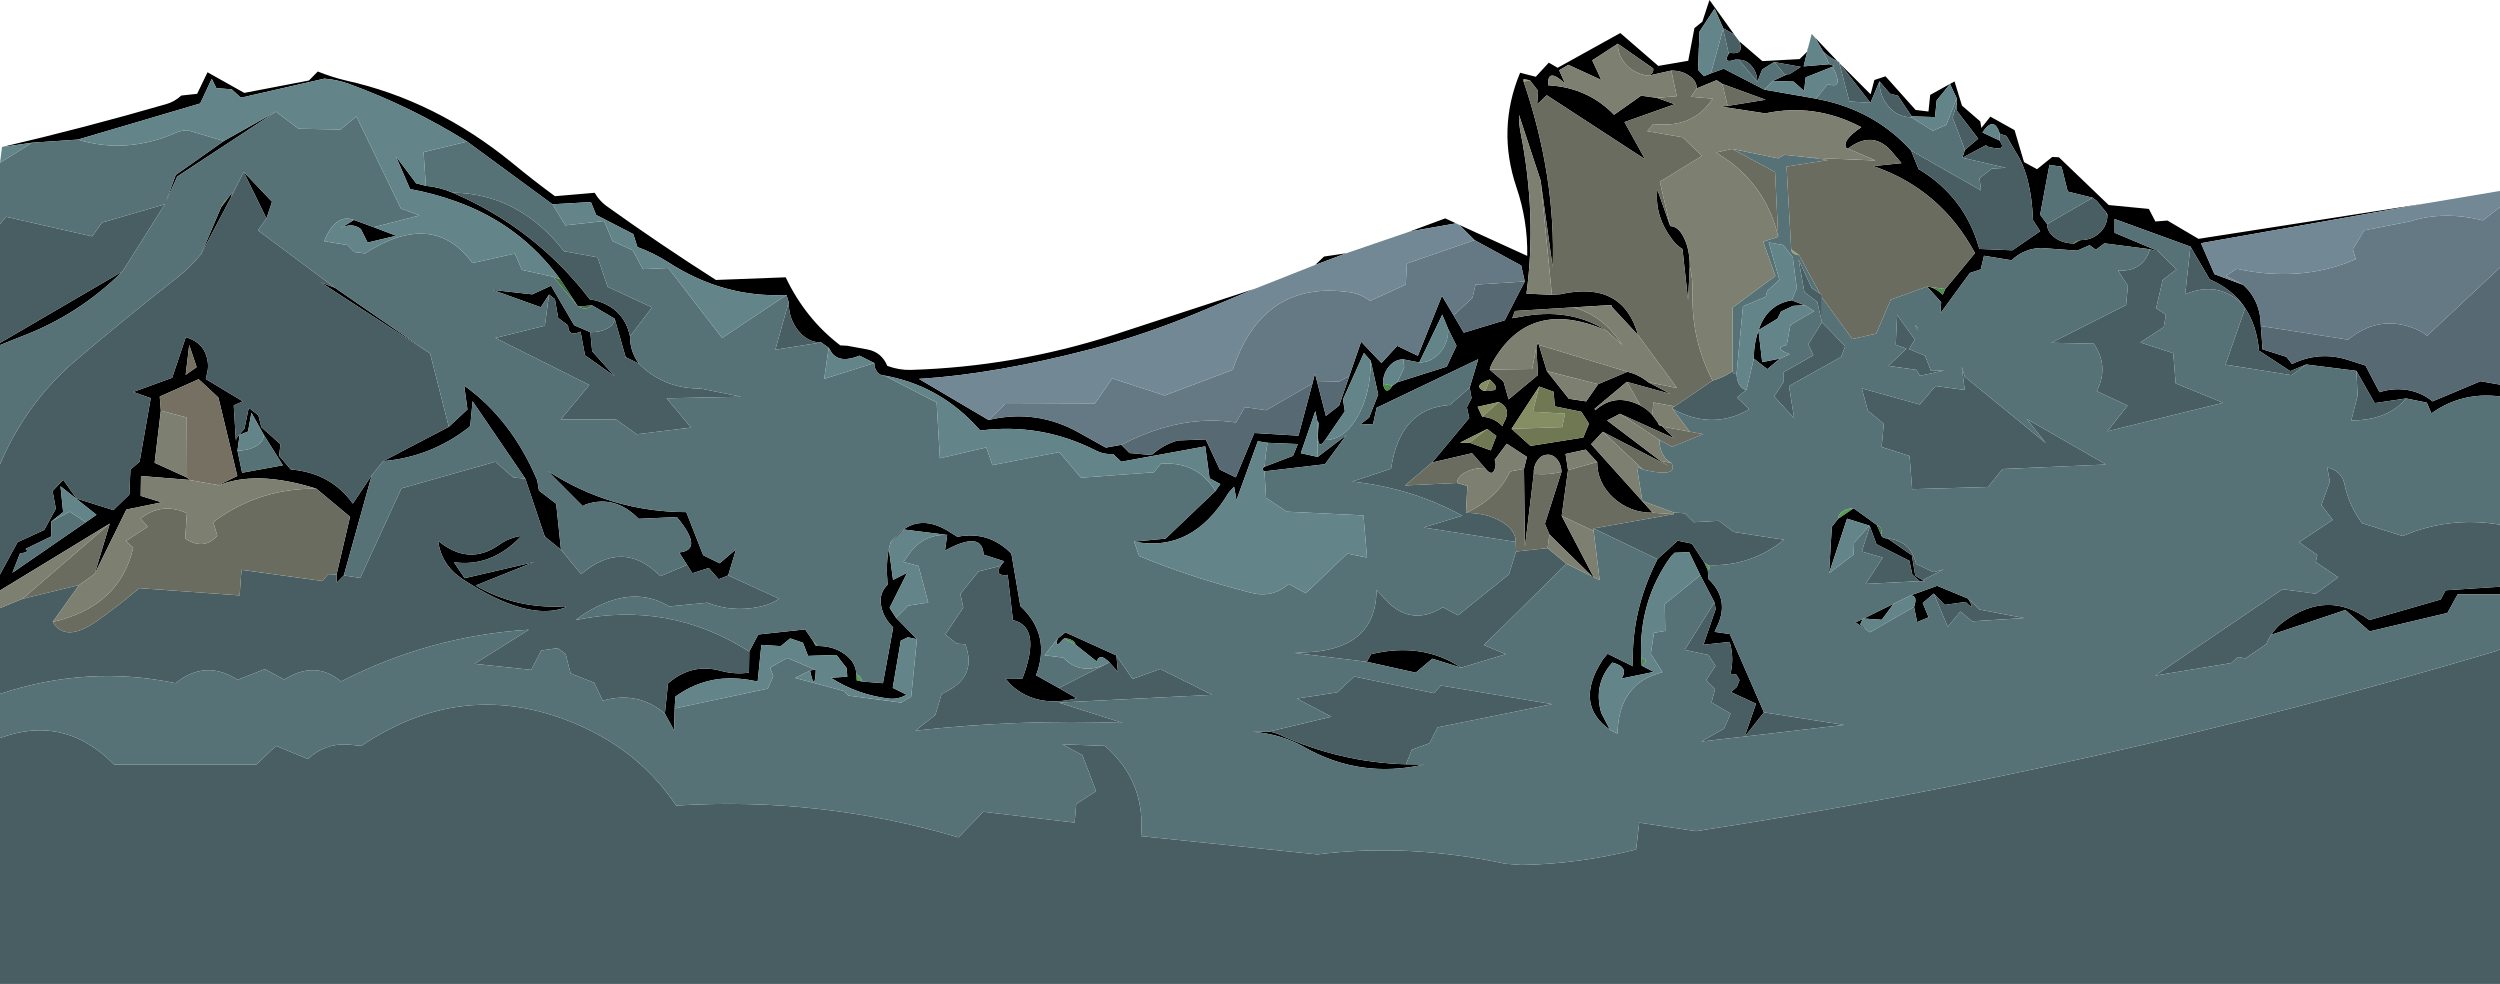 <?xml version="1.0" encoding="UTF-8" standalone="no"?>
<svg xmlns:xlink="http://www.w3.org/1999/xlink" height="317.2px" width="805.95px" xmlns="http://www.w3.org/2000/svg">
  <g transform="matrix(1.0, 0.0, 0.0, 1.0, 402.4, 248.25)">
    <path d="M173.75 -224.3 L172.85 -224.35 174.55 -224.35 173.75 -224.3 M148.25 -66.05 L148.45 -65.85 Q149.25 -65.0 148.15 -64.4 L147.0 -66.95 148.25 -66.05 M190.15 -80.95 Q190.15 -82.4 191.65 -83.4 193.1 -84.4 195.2 -84.4 L190.15 -80.95 M-140.35 -41.7 L-138.85 -40.0 -139.55 -40.15 -140.35 -41.7 M-126.35 -30.75 Q-125.65 -30.75 -125.1 -30.1 -124.6 -29.45 -124.6 -28.55 L-126.25 -28.9 -126.35 -30.75" fill="#55a253" fill-rule="evenodd" stroke="none"/>
    <path d="M190.0 -228.5 Q187.15 -229.75 185.3 -231.75 L182.75 -236.1 190.0 -228.5 M187.35 -227.55 L189.1 -226.9 188.4 -226.75 179.7 -223.3 179.2 -218.95 175.8 -221.95 169.1 -222.15 173.75 -224.3 174.55 -224.35 178.15 -226.7 169.55 -228.25 165.7 -225.85 164.1 -221.85 Q164.1 -224.8 162.35 -226.9 160.6 -229.0 158.15 -229.0 L157.05 -229.05 Q152.85 -227.6 154.9 -230.95 155.2 -231.25 155.45 -231.2 159.95 -230.5 158.35 -234.9 L165.75 -228.55 177.75 -229.2 180.1 -231.5 180.9 -234.4 179.05 -226.85 187.35 -227.55 M183.0 -216.45 L186.95 -215.6 Q203.0 -211.55 213.7 -199.7 L216.1 -193.75 Q231.1 -184.75 235.7 -168.0 L246.35 -167.55 255.3 -173.7 253.0 -177.3 Q252.45 -191.75 247.3 -199.45 L244.45 -204.4 242.3 -205.15 Q240.4 -211.1 236.7 -205.55 L242.2 -202.95 Q244.95 -199.25 238.5 -200.95 238.1 -201.05 237.85 -201.45 L230.25 -197.4 231.05 -199.95 235.35 -203.55 228.45 -212.55 228.45 -215.05 228.4 -216.6 226.25 -221.15 221.95 -215.9 221.4 -210.5 213.9 -210.75 209.45 -217.4 206.9 -218.05 203.5 -222.05 200.6 -215.1 190.75 -227.75 200.65 -217.85 201.85 -222.45 205.45 -223.65 215.15 -212.8 219.3 -212.3 219.85 -217.65 227.7 -222.0 230.1 -214.2 236.0 -209.1 236.35 -207.0 239.25 -210.65 247.05 -206.3 250.1 -196.0 254.3 -193.7 259.2 -197.65 261.35 -197.55 277.4 -182.15 290.35 -180.9 292.45 -176.85 296.35 -177.15 306.35 -171.25 379.45 -182.65 307.15 -169.85 311.5 -159.85 320.8 -156.4 Q326.4 -151.25 326.45 -143.15 L327.0 -135.65 334.7 -133.2 336.5 -130.9 Q345.25 -135.15 354.45 -132.25 L360.2 -130.4 364.7 -121.8 Q368.8 -123.15 373.25 -122.6 378.2 -121.85 381.8 -118.85 L397.25 -125.35 403.55 -124.25 403.55 -120.45 Q391.25 -122.0 381.45 -115.0 L379.95 -118.45 373.3 -119.8 363.15 -118.3 357.25 -128.7 341.05 -130.75 335.95 -128.6 325.85 -135.2 Q325.15 -143.25 321.4 -148.9 L320.5 -150.2 Q316.6 -155.3 309.95 -158.2 L303.75 -168.75 279.3 -177.65 279.3 -173.2 293.25 -167.35 Q293.05 -167.1 290.7 -167.9 L276.05 -169.8 273.25 -167.75 271.25 -169.2 267.25 -167.45 255.7 -168.3 Q250.15 -168.2 246.1 -164.35 L237.2 -165.8 236.15 -161.4 232.65 -160.25 223.15 -147.25 223.4 -150.85 218.85 -155.85 219.8 -155.75 Q222.1 -155.05 223.9 -153.25 L224.7 -155.05 234.3 -166.65 Q223.2 -187.3 201.5 -194.7 L210.6 -195.65 207.05 -199.85 Q201.05 -206.2 193.35 -200.35 L192.95 -200.4 Q191.05 -202.8 197.65 -207.25 L197.25 -207.45 Q182.55 -215.05 166.7 -211.7 L152.3 -213.9 154.55 -214.1 166.8 -216.1 152.85 -221.2 151.0 -222.4 144.6 -219.75 Q144.6 -222.15 142.2 -223.8 139.8 -225.5 136.4 -225.5 L128.95 -223.85 Q130.85 -224.6 130.55 -226.2 L119.15 -234.15 110.9 -228.8 113.85 -222.45 103.2 -227.35 100.25 -225.6 102.1 -221.45 102.05 -221.4 Q96.3 -226.65 96.75 -220.8 L96.7 -220.7 96.9 -220.75 Q109.45 -220.0 117.95 -211.25 L126.65 -217.4 131.75 -216.7 137.5 -214.65 121.3 -208.9 127.95 -196.9 96.25 -217.55 93.15 -214.6 93.45 -218.95 90.8 -222.4 88.75 -222.7 88.8 -221.9 Q99.2 -191.3 98.15 -162.1 L94.25 -190.1 87.3 -211.2 Q87.25 -208.35 87.8 -205.6 93.1 -178.75 89.7 -153.6 L97.9 -153.2 100.65 -153.4 Q120.75 -157.9 125.7 -140.2 L117.3 -149.25 117.2 -149.7 116.85 -149.9 104.55 -149.15 86.0 -148.0 85.25 -146.0 85.0 -145.65 85.3 -145.75 87.45 -146.05 Q103.5 -149.3 115.4 -141.7 90.55 -152.55 78.7 -131.3 78.15 -130.3 77.85 -129.1 L82.3 -125.25 83.95 -119.5 93.4 -127.35 92.9 -136.4 93.25 -137.35 Q93.55 -137.9 93.7 -137.05 L96.3 -128.6 103.35 -119.7 108.95 -118.85 112.8 -124.4 122.25 -128.4 Q125.85 -127.55 128.95 -125.05 L136.15 -121.25 122.05 -125.15 111.65 -116.45 111.9 -116.0 Q118.3 -121.75 126.5 -117.5 128.6 -116.4 130.3 -114.45 L132.25 -111.75 Q132.25 -111.4 132.55 -111.15 L133.3 -110.95 133.6 -110.7 137.4 -106.9 119.85 -114.85 115.7 -112.7 132.85 -99.7 135.5 -98.05 114.3 -109.05 110.55 -105.05 130.4 -82.95 Q123.0 -82.95 117.75 -87.75 112.5 -92.55 112.5 -99.3 L108.8 -103.3 102.3 -101.9 103.1 -96.7 101.05 -81.95 111.35 -62.2 111.65 -61.65 110.85 -62.45 97.1 -75.95 95.65 -79.4 101.0 -96.15 Q100.9 -98.65 99.5 -100.25 98.1 -101.85 96.25 -101.65 94.35 -101.5 93.15 -99.65 91.9 -97.8 92.05 -95.5 L89.2 -71.9 88.9 -97.1 89.85 -100.95 83.35 -105.2 79.45 -100.0 Q79.9 -98.85 79.7 -97.85 78.9 -94.0 76.3 -97.4 L72.15 -102.15 59.3 -99.15 71.25 -113.5 70.5 -116.95 72.0 -119.9 71.4 -123.3 74.15 -132.45 41.4 -116.8 40.25 -111.55 36.0 -111.35 38.95 -113.6 41.9 -121.05 39.5 -131.95 37.3 -134.45 30.55 -119.45 31.15 -115.65 24.8 -106.4 Q21.75 -102.0 22.7 -111.5 22.75 -112.05 22.25 -112.6 L21.65 -115.75 16.95 -102.15 22.4 -100.95 31.65 -108.0 24.75 -98.6 5.25 -96.3 Q5.05 -96.35 4.95 -96.45 4.2 -97.15 5.3 -97.8 L14.45 -101.3 16.0 -105.1 6.25 -105.5 3.1 -106.0 -3.8 -87.0 -4.55 -91.35 -6.25 -89.5 Q-17.95 -69.9 -36.8 -73.65 L-26.65 -74.6 -10.55 -89.95 -9.0 -92.2 -12.45 -94.05 -13.85 -104.35 -40.95 -99.4 -43.55 -101.9 Q-46.55 -101.65 -49.4 -103.15 -66.9 -111.95 -86.35 -109.45 L-88.6 -111.85 Q-100.5 -124.15 -117.35 -127.2 -118.7 -127.2 -119.6 -128.35 -120.55 -129.55 -120.55 -131.2 L-125.3 -133.6 Q-131.55 -131.0 -134.25 -134.5 L-135.25 -136.15 -137.65 -137.85 Q-142.0 -137.85 -145.05 -141.65 -148.15 -145.45 -148.15 -150.85 L-148.85 -153.15 Q-169.1 -152.15 -186.9 -163.65 -191.85 -166.8 -196.9 -168.6 L-198.25 -172.8 -210.2 -178.95 -211.9 -183.1 -224.3 -182.4 -251.8 -202.6 Q-269.9 -213.9 -289.9 -221.2 -293.8 -222.6 -297.85 -222.9 L-324.75 -216.75 -327.7 -219.45 -332.65 -219.85 -334.15 -222.85 -337.85 -214.9 -377.3 -203.25 -392.05 -202.25 -401.75 -200.85 Q-375.15 -207.05 -348.95 -214.65 -346.25 -215.35 -343.95 -217.45 L-338.85 -218.0 -335.5 -224.95 -323.65 -218.3 -302.8 -222.3 -299.95 -225.2 Q-295.5 -223.4 -290.9 -222.3 -262.0 -215.9 -237.3 -195.75 -230.45 -190.1 -223.5 -185.0 L-210.7 -186.1 Q-209.15 -183.5 -206.9 -181.85 -189.6 -169.45 -171.6 -158.0 L-149.1 -158.85 Q-146.0 -152.25 -141.5 -146.65 -137.2 -141.25 -131.5 -136.9 L-129.35 -136.8 -122.8 -135.6 Q-118.2 -134.75 -116.35 -130.3 -112.6 -128.9 -108.8 -129.0 -75.35 -130.0 -43.35 -140.3 L2.1 -155.15 -15.5 -147.75 Q-32.75 -140.5 -50.7 -135.7 -81.85 -127.6 -106.15 -126.1 L-83.7 -112.85 Q-68.3 -116.5 -54.6 -108.8 L-45.9 -103.95 -40.9 -104.85 -38.25 -102.2 -31.15 -101.55 Q-27.4 -104.9 -22.75 -106.25 L-13.7 -106.6 -9.15 -96.85 -4.0 -94.35 1.95 -108.65 16.2 -107.8 20.7 -124.6 21.5 -127.85 22.15 -125.4 25.05 -114.15 29.3 -117.5 32.6 -127.05 32.6 -127.1 36.4 -138.1 42.95 -131.2 48.05 -136.75 54.7 -133.55 62.45 -152.9 66.2 -146.6 69.5 -141.0 82.7 -145.0 89.15 -157.5 88.0 -162.65 72.95 -170.85 68.05 -175.75 89.95 -165.75 Q90.15 -177.0 86.5 -187.8 80.1 -206.65 87.65 -224.8 L92.7 -223.5 96.9 -228.05 99.75 -226.4 119.95 -237.6 132.2 -227.0 141.85 -228.65 143.85 -239.2 146.4 -241.25 148.7 -248.25 156.7 -237.1 Q154.9 -238.1 153.15 -239.15 L150.35 -245.45 145.5 -238.1 145.0 -225.75 146.9 -223.7 149.15 -224.6 153.3 -226.1 166.4 -219.35 183.0 -216.45 M403.55 -59.1 L403.55 -56.65 389.9 -56.65 386.6 -50.65 361.5 -44.7 353.7 -51.6 329.8 -43.6 Q331.35 -46.05 333.8 -47.85 348.1 -58.35 361.45 -48.35 L384.45 -55.0 386.0 -57.95 403.55 -59.1 M-402.4 -57.9 L-402.4 -63.05 -396.75 -73.45 -388.15 -77.4 -384.4 -84.25 -385.45 -89.95 -382.0 -93.55 -377.75 -87.55 -365.85 -83.8 -360.7 -88.8 -360.35 -96.85 -357.4 -99.4 -353.8 -119.9 -359.45 -121.9 -346.9 -126.45 -342.5 -139.55 Q-336.4 -137.8 -335.45 -131.75 -335.2 -130.05 -335.5 -128.5 L-336.05 -126.05 -324.1 -118.85 -327.05 -117.55 -326.4 -106.85 -326.3 -106.15 -326.25 -106.9 -323.6 -110.05 -322.2 -116.8 -319.1 -114.35 -318.15 -110.55 -312.0 -105.05 -312.4 -101.3 -308.65 -96.9 Q-295.8 -95.85 -288.65 -85.9 L-282.55 -95.05 -291.55 -62.75 -293.85 -60.4 -293.9 -63.05 -289.55 -81.65 -300.4 -90.7 Q-320.05 -96.9 -332.45 -91.55 L-332.05 -91.85 Q-329.0 -93.3 -325.9 -94.8 L-332.0 -120.1 -338.35 -126.0 -350.9 -120.4 -350.55 -115.85 -352.55 -99.05 -342.1 -94.3 -341.4 -93.7 -341.55 -93.55 -356.95 -94.8 -357.05 -88.4 -350.3 -86.3 -361.65 -84.0 -371.9 -63.2 -367.0 -79.45 -402.4 -57.9 M-402.4 -137.0 L-402.4 -137.7 -362.9 -160.75 Q-377.0 -146.75 -395.55 -139.75 L-402.4 -137.0 M21.6 -162.85 L24.45 -165.55 31.6 -166.6 21.6 -162.85 M52.2 -173.65 L63.5 -177.85 67.0 -176.25 52.2 -173.65 M136.05 -175.35 Q138.65 -175.35 140.5 -171.55 142.35 -167.75 142.35 -162.4 L141.8 -151.5 140.0 -167.95 Q138.3 -169.0 136.9 -170.75 130.9 -178.55 131.9 -187.15 L136.05 -175.35 M93.8 -123.65 L84.9 -110.0 91.0 -104.5 108.0 -107.2 109.85 -111.65 107.4 -115.5 98.85 -117.25 98.45 -121.95 93.8 -123.65 M81.85 -110.95 L81.95 -110.85 82.05 -111.2 82.4 -112.0 Q85.1 -116.45 80.8 -118.65 L73.95 -117.1 75.45 -113.9 Q79.3 -113.65 81.85 -110.95 M175.2 -151.45 L179.35 -149.85 175.65 -149.65 171.75 -147.8 170.6 -145.5 164.55 -141.85 Q167.2 -150.05 175.2 -151.45 M171.4 -132.65 L167.35 -129.25 163.0 -132.65 Q163.0 -137.65 164.5 -141.65 L165.7 -131.5 171.4 -132.65 M148.15 -64.4 L148.4 -61.55 Q155.1 -55.15 151.4 -46.85 L150.35 -44.55 155.25 -43.85 166.25 -18.6 160.1 -10.8 160.05 -10.8 163.7 -21.4 155.6 -25.15 157.5 -26.75 158.4 -29.0 157.25 -30.9 155.45 -30.95 Q156.75 -36.2 155.2 -41.3 L146.75 -40.4 150.7 -51.9 150.3 -54.1 145.75 -62.8 142.15 -70.25 137.45 -70.05 136.2 -68.75 Q125.75 -54.25 126.7 -35.75 L126.85 -33.65 130.75 -31.65 120.35 -29.5 Q122.85 -33.25 117.4 -34.65 111.15 -27.7 113.8 -18.45 L116.65 -12.95 Q104.9 -21.15 114.3 -35.6 L115.85 -37.5 124.05 -33.45 Q123.3 -51.05 131.95 -68.0 L138.45 -73.95 143.05 -73.0 147.0 -66.95 148.15 -64.4 M64.5 -142.1 L62.55 -146.8 55.15 -131.4 50.0 -132.4 Q47.3 -132.4 45.4 -130.1 43.45 -127.8 43.45 -124.55 L43.55 -124.0 Q44.5 -120.75 46.5 -123.9 L48.05 -125.0 64.0 -130.05 67.15 -136.8 64.5 -142.1 M76.5 -122.3 L76.9 -122.4 Q82.35 -121.9 77.9 -125.9 72.35 -124.1 75.85 -122.25 L76.5 -122.3 M71.35 -105.55 L78.2 -103.05 80.0 -107.7 77.05 -109.95 68.3 -105.55 71.35 -105.55 M-265.1 -188.35 Q-260.65 -187.9 -256.5 -186.15 -229.8 -174.65 -212.25 -151.75 L-210.4 -151.4 Q-201.2 -148.85 -199.3 -139.8 -199.3 -134.85 -196.4 -131.0 L-200.55 -133.05 -200.7 -133.1 -204.25 -145.5 -211.5 -149.8 -215.85 -149.45 -216.25 -149.7 -221.8 -158.2 Q-234.6 -175.85 -255.25 -183.25 -262.55 -185.9 -270.2 -187.3 L-274.8 -197.9 -268.25 -189.15 -265.1 -188.35 M-176.5 -123.0 Q-177.5 -124.05 -176.2 -123.15 L-176.3 -122.95 -176.5 -123.0 M-225.4 -153.3 L-228.05 -149.2 -243.65 -154.8 -230.8 -153.35 -224.75 -156.15 -217.3 -143.4 -212.1 -141.15 -211.5 -135.0 -204.25 -126.95 -213.8 -133.7 -215.25 -141.35 Q-218.55 -139.75 -219.15 -142.3 L-219.3 -143.4 -222.45 -145.75 -223.5 -151.8 -225.4 -153.3 M-288.3 -177.35 L-281.9 -175.0 -274.65 -172.25 -283.9 -170.05 -286.05 -174.4 Q-288.9 -176.6 -292.6 -174.7 L-288.3 -177.35 M-313.45 -212.25 L-345.25 -191.35 -348.8 -183.55 -345.75 -191.85 -330.25 -202.8 -313.45 -212.25 M50.85 -1.85 L56.7 -1.8 Q36.15 2.9 18.05 -7.4 10.45 -11.65 1.45 -12.35 L6.7 -12.4 Q8.45 -12.15 10.05 -11.45 29.5 -2.5 50.85 -1.85 M38.25 -34.9 L39.6 -37.35 Q56.1 -41.35 68.65 -33.0 L59.35 -35.9 54.0 -31.4 38.25 -34.9 M276.5 -179.9 L273.6 -183.45 272.25 -184.5 264.2 -186.5 262.2 -194.5 258.3 -195.1 255.3 -179.05 257.55 -176.0 Q257.55 -173.4 260.15 -171.55 262.7 -169.75 266.35 -169.75 L267.8 -170.65 268.4 -170.85 Q271.95 -170.85 274.5 -173.2 277.0 -175.6 277.0 -179.0 L276.5 -179.9 M204.05 -75.85 Q204.05 -75.35 204.7 -75.0 205.3 -74.65 206.15 -74.65 L213.95 -69.25 215.05 -62.65 217.45 -61.2 218.15 -60.75 216.45 -60.9 214.1 -63.0 213.15 -67.45 202.55 -72.8 200.4 -78.6 200.25 -78.8 193.05 -81.05 187.25 -63.45 188.15 -78.45 190.15 -80.95 195.2 -84.4 202.65 -79.0 204.05 -75.85 M214.65 -52.6 Q215.95 -56.25 213.55 -56.3 L222.1 -59.4 232.1 -55.25 Q234.75 -50.7 231.3 -54.2 L224.55 -53.25 221.0 -56.9 217.45 -53.85 219.35 -49.25 215.65 -47.7 214.65 -52.6 M208.05 -53.6 L204.25 -48.45 198.4 -48.85 208.05 -53.6 M198.1 -48.7 L197.3 -46.95 200.45 -44.4 195.8 -47.6 198.1 -48.7 M-328.7 -184.65 L-327.55 -186.25 -327.85 -184.8 -337.55 -166.35 -331.15 -181.35 -328.7 -184.65 M-323.85 -192.85 L-314.7 -183.2 -316.5 -177.85 -323.85 -192.85 M-294.45 -155.5 L-263.75 -134.3 -299.05 -157.25 -294.45 -155.5 M-257.7 -110.65 L-251.7 -116.25 -252.75 -123.95 Q-237.5 -113.05 -229.2 -93.4 L-228.65 -90.1 -223.1 -85.85 -221.55 -71.05 -226.55 -75.1 -226.85 -75.5 -233.05 -93.95 -250.05 -118.9 -250.8 -110.95 -251.4 -110.35 Q-263.75 -100.85 -278.85 -99.6 L-257.7 -110.65 M-180.9 -66.15 L-183.45 -70.15 Q-175.35 -70.95 -184.2 -81.55 L-196.5 -81.0 Q-204.2 -88.85 -213.65 -85.6 L-214.55 -85.1 -225.8 -96.4 Q-205.4 -83.2 -181.15 -83.15 L-175.7 -69.25 -170.4 -66.65 -165.1 -71.2 -167.65 -62.75 -170.7 -61.5 -173.9 -65.15 -179.2 -63.45 -180.9 -66.15 M-160.85 -38.2 L-157.95 -43.7 -142.85 -45.35 -140.35 -41.7 -139.55 -40.15 -138.85 -40.0 Q-133.65 -40.0 -130.0 -37.3 -126.35 -34.6 -126.35 -30.75 L-126.25 -28.9 -124.6 -28.55 -117.75 -28.0 -114.45 -46.0 Q-117.1 -48.5 -118.05 -51.75 -119.5 -56.6 -116.25 -59.75 -116.85 -66.75 -115.85 -71.3 L-114.5 -61.3 -109.95 -63.6 -115.6 -52.3 -113.55 -49.1 -106.8 -42.2 -109.75 -42.8 -112.0 -41.7 -114.6 -26.5 -110.15 -24.3 Q-112.55 -22.85 -115.4 -23.0 -125.85 -24.15 -134.55 -29.75 L-129.25 -30.1 -129.45 -32.85 -132.75 -37.1 -141.9 -36.8 -143.55 -41.05 -147.65 -42.45 -150.7 -39.95 -156.95 -40.35 -158.15 -28.5 Q-164.35 -30.0 -170.65 -29.35 -178.4 -28.3 -184.7 -23.65 L-184.9 -19.85 -185.1 -12.8 -188.05 -18.2 -187.05 -27.9 Q-179.55 -34.55 -170.05 -32.0 -165.45 -30.75 -160.95 -31.4 L-160.85 -38.2 M-115.3 -73.4 Q-107.25 -84.15 -95.8 -76.45 L-93.75 -75.2 Q-83.6 -77.2 -76.35 -69.75 L-73.45 -52.85 Q-63.45 -43.5 -68.4 -30.55 L-61.05 -26.45 -55.3 -23.15 Q-68.15 -19.85 -76.5 -27.45 L-78.3 -29.55 -72.8 -29.5 Q-66.45 -46.1 -75.85 -48.35 L-77.55 -62.95 -78.25 -62.8 Q-82.6 -62.8 -78.65 -67.3 L-85.3 -69.45 Q-85.7 -77.4 -97.75 -70.75 L-97.05 -75.8 -111.0 -77.55 -115.3 -73.4 M-61.45 -42.35 L-58.95 -44.4 -42.5 -36.95 -42.0 -31.65 -44.75 -34.7 Q-45.65 -35.7 -46.75 -36.25 -48.0 -36.95 -48.9 -35.05 L-55.75 -40.5 Q-55.75 -41.3 -56.8 -41.85 -57.85 -42.45 -59.3 -42.45 L-59.95 -41.9 Q-62.45 -38.9 -61.45 -42.35 M-141.25 -32.05 L-139.8 -32.4 -139.4 -32.15 Q-139.75 -24.8 -141.25 -32.05 M-339.0 -129.9 L-341.4 -137.05 -342.55 -127.4 -339.0 -129.9 M-317.35 -108.05 L-321.35 -115.2 -322.45 -109.15 -325.15 -108.05 -325.85 -103.0 -324.35 -95.85 -311.2 -98.25 -317.35 -108.05 M-374.75 -79.9 L-371.3 -82.3 -382.9 -91.5 -382.05 -83.15 -385.9 -80.1 -385.8 -75.35 -394.15 -71.3 Q-393.15 -70.6 -394.2 -70.2 L-394.75 -70.05 -395.95 -69.85 -398.4 -63.6 -374.75 -79.9 M-253.35 -61.6 Q-260.15 -66.15 -261.15 -73.9 -251.3 -65.75 -241.6 -72.55 -238.35 -74.9 -234.3 -75.5 -243.9 -65.3 -256.05 -67.0 L-252.6 -61.85 -230.25 -67.05 -249.05 -59.5 Q-235.95 -51.8 -220.2 -52.8 L-219.9 -52.5 Q-232.15 -47.65 -253.35 -61.6" fill="#000000" fill-rule="evenodd" stroke="none"/>
    <path d="M224.7 -155.05 L223.9 -153.25 Q222.1 -155.05 219.8 -155.75 L224.7 -155.05 M96.75 -220.8 L96.9 -220.75 96.7 -220.7 96.75 -220.8 M85.25 -146.0 L85.3 -145.75 85.0 -145.65 85.25 -146.0 M46.5 -123.9 Q44.5 -120.75 43.55 -124.0 L43.45 -124.55 46.5 -123.9 M126.7 -35.75 L127.5 -35.9 Q129.0 -35.45 126.85 -33.65 L126.7 -35.75 M276.5 -179.9 L277.0 -179.0 Q276.8 -179.0 276.65 -179.25 L276.5 -179.9 M-326.4 -106.85 L-326.25 -106.9 -326.3 -106.15 -326.4 -106.85 M-200.7 -133.1 L-200.55 -133.05 -200.8 -132.65 -200.7 -133.1 M-226.85 -75.5 L-226.55 -75.1 -226.95 -75.3 -226.85 -75.5 M-59.3 -42.45 Q-57.85 -42.45 -56.8 -41.85 -55.75 -41.3 -55.75 -40.5 L-59.3 -42.45" fill="#4a8c48" fill-rule="evenodd" stroke="none"/>
    <path d="M-211.5 -149.8 Q-213.6 -148.0 -215.85 -149.45 L-211.5 -149.8 M-216.25 -149.7 L-224.0 -159.0 -221.8 -158.2 -216.25 -149.7 M267.8 -170.65 L266.35 -169.75 Q266.35 -170.1 266.8 -170.35 267.2 -170.65 267.8 -170.65 M214.9 -143.45 Q216.5 -142.4 215.7 -142.0 L214.9 -143.45 M202.65 -79.0 Q204.6 -78.2 204.05 -75.85 L202.65 -79.0 M-328.7 -184.65 L-331.15 -181.35 Q-330.35 -183.3 -328.7 -184.65" fill="#3d753c" fill-rule="evenodd" stroke="none"/>
    <path d="M-339.0 -129.9 L-342.55 -127.4 -341.4 -137.05 -339.0 -129.9 M-350.55 -115.85 L-350.9 -120.4 -338.35 -126.0 -332.0 -120.1 -325.9 -94.8 Q-329.0 -93.3 -332.05 -91.85 L-341.55 -93.55 -341.4 -93.7 -342.1 -94.3 -342.2 -113.65 -350.55 -115.85" fill="#757062" fill-rule="evenodd" stroke="none"/>
    <path d="M90.8 -222.4 L88.8 -221.9 88.75 -222.7 90.8 -222.4 M177.6 -166.0 Q176.55 -166.0 175.8 -166.55 175.05 -167.1 175.05 -167.85 L177.6 -166.0" fill="#a6a36f" fill-rule="evenodd" stroke="none"/>
    <path d="M116.85 -149.9 L117.2 -149.7 117.3 -149.25 116.85 -149.9 M133.3 -110.95 L132.55 -111.15 Q132.25 -111.4 132.25 -111.75 L133.3 -110.95" fill="#8e8b57" fill-rule="evenodd" stroke="none"/>
    <path d="M93.8 -123.65 L91.75 -115.5 102.15 -114.9 101.2 -110.55 84.9 -110.0 93.8 -123.65 M80.8 -118.65 L75.45 -113.9 73.95 -117.1 80.8 -118.65 M77.9 -125.9 L76.5 -122.3 75.85 -122.25 Q72.35 -124.1 77.9 -125.9 M77.05 -109.95 L71.35 -105.55 68.3 -105.55 77.05 -109.95" fill="#848e62" fill-rule="evenodd" stroke="none"/>
    <path d="M84.9 -110.0 L101.2 -110.55 102.15 -114.9 91.75 -115.5 93.8 -123.65 98.45 -121.95 98.85 -117.25 107.4 -115.5 109.85 -111.65 108.0 -107.2 91.0 -104.5 84.9 -110.0 M82.05 -111.2 L81.85 -110.95 Q79.3 -113.65 75.45 -113.9 L80.8 -118.65 Q85.1 -116.45 82.4 -112.0 L82.05 -111.2 M77.9 -125.9 Q82.35 -121.9 76.9 -122.4 L76.5 -122.3 77.9 -125.9 M77.05 -109.95 L80.0 -107.7 78.2 -103.05 71.35 -105.55 77.05 -109.95" fill="#6f7753" fill-rule="evenodd" stroke="none"/>
    <path d="M213.7 -199.7 L236.25 -186.85 235.75 -190.8 239.75 -193.9 244.25 -194.15 230.25 -197.4 237.85 -201.45 Q238.1 -201.05 238.5 -200.95 244.95 -199.25 242.2 -202.95 L242.3 -205.15 244.45 -204.4 247.3 -199.45 Q252.45 -191.75 253.0 -177.3 L255.3 -173.7 246.35 -167.55 235.7 -168.0 Q231.1 -184.75 216.1 -193.75 L213.7 -199.7 M231.05 -199.95 L227.1 -210.3 228.45 -215.05 228.45 -212.55 235.35 -203.55 231.05 -199.95 M213.75 -210.45 Q209.5 -210.45 206.5 -213.85 203.5 -217.25 203.5 -222.05 L206.9 -218.05 209.45 -217.4 213.9 -210.75 213.6 -210.8 213.75 -210.45 M200.6 -215.1 L193.8 -215.55 190.45 -228.3 190.75 -227.75 200.6 -215.1 M403.55 -79.1 L403.55 -59.1 386.0 -57.95 384.45 -55.0 361.45 -48.35 Q348.1 -58.35 333.8 -47.85 331.35 -46.05 329.8 -43.6 328.85 -42.2 328.25 -40.6 L321.45 -36.0 319.05 -36.45 316.9 -34.5 292.4 -30.45 333.45 -58.3 344.15 -56.85 351.4 -62.15 344.15 -67.05 344.65 -69.3 338.8 -73.45 349.65 -80.65 345.95 -85.45 348.7 -92.95 347.85 -97.55 Q349.95 -97.15 351.4 -95.8 352.95 -94.4 353.35 -92.45 354.85 -85.25 359.05 -79.6 L372.15 -75.45 375.9 -76.9 Q389.45 -81.55 403.55 -79.1 M403.55 -38.9 L403.55 68.95 -402.4 68.95 -402.4 -10.3 Q-383.0 -17.6 -367.6 -3.7 L-365.65 -1.8 -319.75 -1.8 -313.4 -7.8 -303.15 -3.55 Q-297.8 -8.6 -290.4 -8.25 L-285.9 -7.8 Q-250.85 -31.4 -212.7 -13.05 L-210.45 -11.9 Q-194.5 -3.55 -184.4 11.45 -137.95 8.5 -93.4 21.7 L-85.4 13.45 -55.95 16.95 -55.45 10.95 -49.05 6.8 -53.45 -4.8 -59.95 -8.3 -46.2 -7.8 Q-33.0 3.7 -34.55 21.3 L22.3 27.2 Q51.45 23.5 82.9 30.2 L88.1 30.6 Q106.85 30.25 125.05 25.6 L126.05 16.95 144.35 19.7 Q274.05 -0.25 400.4 -37.8 402.0 -38.2 403.55 -38.9 M-402.4 -24.55 L-402.4 -52.2 -395.15 -55.2 -376.9 -59.65 -385.4 -47.75 Q-381.4 -41.0 -371.45 -47.85 -364.25 -52.9 -357.5 -58.65 L-325.15 -56.3 -324.55 -64.55 -298.45 -60.95 -296.6 -63.15 -293.9 -63.05 -293.85 -60.4 -291.55 -62.75 -286.25 -61.95 -273.0 -90.8 -242.7 -99.4 -236.9 -94.3 -233.05 -93.95 -226.85 -75.5 -226.95 -75.3 -226.55 -75.1 -221.55 -71.05 -215.05 -63.15 Q-201.5 -74.7 -189.5 -62.5 L-180.9 -66.15 -179.2 -63.45 -173.9 -65.15 -170.7 -61.5 -167.65 -62.75 -151.25 -55.25 Q-153.8 -53.35 -157.95 -52.55 -166.55 -50.85 -174.3 -53.95 L-186.65 -52.75 Q-196.25 -58.55 -207.7 -53.7 -212.6 -51.65 -216.85 -48.35 -186.7 -54.65 -160.85 -38.2 L-160.95 -31.4 Q-165.45 -30.75 -170.05 -32.0 -179.55 -34.55 -187.05 -27.9 L-188.05 -18.2 Q-196.65 -25.5 -207.8 -22.45 -207.95 -22.4 -208.05 -22.3 L-210.85 -28.15 -218.45 -31.15 -220.05 -37.4 -222.65 -39.3 -227.9 -38.55 -231.15 -32.3 -249.4 -34.25 -231.9 -45.25 Q-263.85 -43.25 -292.45 -28.55 -300.75 -35.55 -310.75 -29.15 L-317.0 -32.55 -325.8 -29.1 Q-336.2 -35.8 -345.8 -28.0 -374.05 -33.95 -402.4 -24.55 M-402.4 -63.05 L-402.4 -98.55 Q-394.05 -118.3 -378.05 -132.0 -362.2 -145.5 -345.85 -158.3 -341.05 -162.0 -337.55 -166.35 L-327.85 -184.8 -323.85 -192.85 -316.5 -177.85 -319.25 -174.0 -294.45 -155.5 -299.05 -157.25 -263.75 -134.3 -257.7 -110.65 -278.85 -99.6 -282.55 -95.05 -288.65 -85.9 Q-295.8 -95.85 -308.65 -96.9 L-312.4 -101.3 -312.0 -105.05 -318.15 -110.55 -319.1 -114.35 -322.2 -116.8 -323.6 -110.05 -326.25 -106.9 -326.4 -106.85 -327.05 -117.55 -324.1 -118.85 -336.05 -126.05 -335.5 -128.5 Q-335.2 -130.05 -335.45 -131.75 -336.4 -137.8 -342.5 -139.55 L-346.9 -126.45 -359.45 -121.9 -353.8 -119.9 -357.4 -99.4 -360.35 -96.85 -360.7 -88.8 -365.85 -83.8 -377.75 -87.55 -382.0 -93.55 -385.45 -89.95 -384.4 -84.25 -388.15 -77.4 -396.75 -73.45 -402.4 -63.05 M-402.4 -137.7 L-402.4 -176.05 -400.4 -178.35 -372.7 -172.05 -369.5 -176.5 -349.25 -182.4 -362.9 -160.75 -402.4 -137.7 M156.7 -237.1 L158.35 -234.9 Q159.95 -230.5 155.45 -231.2 155.2 -231.25 154.9 -230.95 L153.1 -238.9 153.15 -239.15 Q154.9 -238.1 156.7 -237.1 M164.1 -221.85 L158.15 -229.0 Q160.6 -229.0 162.35 -226.9 164.1 -224.8 164.1 -221.85 M172.85 -224.35 L169.55 -228.25 178.15 -226.7 174.55 -224.35 172.85 -224.35 M149.7 -125.55 Q153.5 -126.7 156.1 -128.55 156.15 -128.25 156.35 -128.05 156.95 -127.35 157.45 -127.85 157.45 -125.7 158.4 -124.15 159.3 -122.65 160.65 -122.65 L157.55 -120.1 161.45 -116.45 161.1 -116.05 Q149.45 -109.55 136.85 -116.4 L136.8 -117.0 137.5 -117.25 149.7 -125.55 M290.7 -167.9 Q293.05 -167.1 293.25 -167.35 L299.25 -161.4 294.8 -158.0 292.7 -148.9 295.85 -146.8 295.15 -142.8 287.6 -137.85 298.2 -134.4 299.0 -124.65 314.3 -118.4 276.95 -109.2 283.5 -117.5 Q278.55 -119.8 273.55 -122.15 277.6 -130.1 272.6 -137.45 L258.9 -137.75 283.0 -149.9 283.6 -156.15 280.35 -161.05 281.35 -161.0 Q288.6 -161.05 290.7 -167.9 M303.75 -168.75 L309.95 -158.2 Q316.6 -155.3 320.5 -150.2 312.5 -157.9 302.05 -153.35 L303.75 -168.75 M321.4 -148.9 Q325.15 -143.25 325.85 -135.2 L335.95 -128.6 341.05 -130.75 336.4 -127.3 315.05 -130.7 321.4 -148.9 M357.25 -128.7 L363.15 -118.3 373.3 -119.8 Q367.45 -112.75 355.6 -112.7 L357.65 -120.75 357.25 -128.7 M67.35 -92.55 L70.65 -91.6 70.2 -82.9 Q76.85 -82.9 81.55 -80.15 86.25 -77.4 86.25 -73.55 L56.5 -78.2 69.05 -82.0 Q52.8 -90.9 33.55 -93.0 L46.05 -97.15 Q48.9 -116.65 65.0 -117.7 L71.4 -123.3 72.0 -119.9 70.5 -116.95 71.25 -113.5 59.3 -99.15 50.55 -91.75 67.35 -92.55 M137.2 -83.05 L140.8 -82.75 143.6 -79.9 151.75 -80.35 156.55 -76.75 172.75 -74.25 Q162.1 -65.6 148.25 -66.05 L147.0 -66.95 143.05 -73.0 138.45 -73.95 131.95 -68.0 111.35 -77.9 137.2 -82.5 137.2 -83.05 M166.25 -18.6 L192.1 -14.55 160.1 -10.8 166.25 -18.6 M160.05 -10.8 L146.1 -9.2 153.4 -13.35 155.5 -18.2 149.35 -21.8 150.5 -26.05 147.6 -28.95 150.65 -33.6 148.35 -37.1 140.7 -38.75 150.3 -54.1 150.7 -51.9 146.75 -40.4 155.2 -41.3 Q156.75 -36.2 155.45 -30.95 L157.25 -30.9 158.4 -29.0 157.5 -26.75 155.6 -25.15 163.7 -21.4 160.05 -10.8 M38.25 -34.9 L15.0 -37.75 21.6 -38.15 Q41.35 -40.25 41.35 -58.1 L43.15 -56.15 Q51.85 -45.65 62.75 -52.5 L67.65 -49.9 84.05 -63.1 86.35 -70.45 96.5 -71.55 102.6 -66.5 76.0 -40.3 83.05 -37.35 68.65 -33.0 Q56.1 -41.35 39.6 -37.35 L38.25 -34.9 M-137.65 -137.85 L-152.45 -135.5 -148.15 -150.85 Q-148.15 -145.45 -145.05 -141.65 -142.0 -137.85 -137.65 -137.85 M-256.5 -186.15 Q-235.15 -185.85 -220.55 -167.25 L-209.75 -165.3 -206.5 -155.8 -192.2 -149.15 -199.3 -139.8 Q-201.2 -148.85 -210.4 -151.4 L-212.25 -151.75 Q-229.8 -174.65 -256.5 -186.15 M-196.4 -131.0 L-195.35 -129.95 Q-187.5 -122.9 -176.5 -123.0 L-176.3 -122.95 -163.45 -120.35 -187.5 -119.85 -179.6 -110.4 -197.15 -108.25 -203.8 -113.0 -221.6 -113.05 -212.4 -124.15 -242.7 -139.3 -226.75 -143.25 -225.4 -153.3 -223.5 -151.8 -222.45 -145.75 -219.3 -143.4 -219.15 -142.3 Q-218.55 -139.75 -215.25 -141.35 L-213.8 -133.7 -204.25 -126.95 -211.5 -135.0 -212.1 -141.15 Q-208.85 -141.15 -206.55 -142.4 -204.25 -143.7 -204.25 -145.5 L-200.7 -133.1 -200.8 -132.65 -200.55 -133.05 -196.4 -131.0 M6.7 -12.4 L26.8 -17.2 15.7 -23.05 28.7 -25.05 34.2 -30.15 59.85 -24.8 62.1 -27.25 98.0 -21.25 61.05 -13.75 58.45 -8.65 52.75 -6.55 50.85 -1.85 Q29.5 -2.5 10.05 -11.45 8.45 -12.15 6.7 -12.4 M272.25 -184.5 L273.6 -183.45 276.5 -179.9 276.65 -179.25 Q276.8 -179.0 277.0 -179.0 277.0 -175.6 274.5 -173.2 271.95 -170.85 268.4 -170.85 L267.8 -170.65 Q267.2 -170.65 266.8 -170.35 266.35 -170.1 266.35 -169.75 262.7 -169.75 260.15 -171.55 257.55 -173.4 257.55 -176.0 L272.25 -184.5 M250.95 -113.2 L276.55 -98.5 243.2 -97.05 238.5 -91.25 214.05 -90.55 213.2 -101.25 204.2 -104.15 204.9 -111.6 199.75 -115.9 197.8 -123.05 216.5 -117.85 221.6 -123.8 231.0 -122.55 230.0 -130.1 231.0 -126.8 257.15 -105.4 250.95 -113.2 M184.95 -152.4 L184.95 -144.35 192.45 -136.65 191.15 -133.2 174.35 -123.8 176.0 -113.4 169.55 -120.45 172.65 -125.2 172.65 -128.3 182.2 -133.7 180.55 -137.25 184.95 -144.35 183.45 -150.9 179.3 -154.1 177.4 -164.65 181.65 -155.4 184.3 -153.6 184.95 -153.2 184.95 -152.4 M209.2 -146.7 L214.9 -138.8 213.05 -135.7 218.2 -133.6 220.1 -128.7 224.35 -128.8 216.55 -127.1 215.45 -129.0 206.4 -130.3 212.2 -135.85 208.75 -137.1 209.2 -146.7 M206.15 -74.65 Q213.65 -73.9 215.3 -66.45 L220.95 -63.8 224.2 -64.7 217.45 -61.2 215.05 -62.65 213.95 -69.25 206.15 -74.65 M216.45 -60.9 L199.05 -60.0 204.55 -68.5 197.8 -70.45 200.4 -78.6 202.55 -72.8 213.15 -67.45 214.1 -63.0 216.45 -60.9 M221.0 -56.9 L224.55 -53.25 231.3 -54.2 Q234.75 -50.7 232.1 -55.25 L235.75 -51.75 250.15 -49.0 233.4 -47.95 229.6 -51.1 225.5 -46.2 221.0 -56.9 M-61.05 -26.45 L-46.5 -33.8 -44.75 -34.7 -42.0 -31.65 -42.5 -36.95 -37.3 -29.35 -28.35 -32.6 -11.6 -24.25 -61.05 -21.75 -40.5 -15.2 Q-74.2 -16.4 -107.25 -12.7 L-100.85 -17.8 -98.85 -24.5 -97.7 -25.15 Q-87.3 -30.05 -91.2 -40.55 L-93.95 -40.75 -97.65 -43.7 -91.85 -52.4 -92.8 -56.8 -86.9 -64.05 -80.2 -65.75 -78.65 -67.3 Q-82.6 -62.8 -78.25 -62.8 L-77.55 -62.95 -75.85 -48.35 Q-66.45 -46.1 -72.8 -29.5 L-78.3 -29.55 -76.5 -27.45 Q-68.15 -19.85 -55.3 -23.15 L-61.05 -26.45 M-253.35 -61.6 Q-232.15 -47.65 -219.9 -52.5 L-220.2 -52.8 Q-235.95 -51.8 -249.05 -59.5 L-230.25 -67.05 -252.6 -61.85 -256.05 -67.0 Q-243.9 -65.3 -234.3 -75.5 -238.35 -74.9 -241.6 -72.55 -251.3 -65.75 -261.15 -73.9 -260.15 -66.15 -253.35 -61.6" fill="#485e62" fill-rule="evenodd" stroke="none"/>
    <path d="M185.3 -231.75 Q187.15 -229.75 190.0 -228.5 L190.45 -228.3 193.8 -215.55 200.6 -215.1 203.5 -222.05 Q203.5 -217.25 206.5 -213.85 209.5 -210.45 213.75 -210.45 L220.7 -206.1 225.05 -208.0 228.4 -216.6 228.45 -215.05 227.1 -210.3 231.05 -199.95 230.25 -197.4 244.25 -194.15 239.75 -193.9 235.75 -190.8 236.25 -186.85 213.7 -199.7 Q203.0 -211.55 186.95 -215.6 L183.0 -216.45 186.85 -221.15 Q192.25 -219.25 188.4 -226.75 L189.1 -226.9 187.35 -227.55 185.3 -231.75 M403.55 -120.45 L403.55 -79.1 Q389.45 -81.55 375.9 -76.9 L372.15 -75.45 359.05 -79.6 Q354.85 -85.25 353.35 -92.45 352.95 -94.4 351.4 -95.8 349.95 -97.15 347.85 -97.55 L348.7 -92.95 345.95 -85.45 349.65 -80.65 338.8 -73.45 344.65 -69.3 344.15 -67.05 351.4 -62.15 344.15 -56.85 333.45 -58.3 292.4 -30.45 316.9 -34.5 319.05 -36.45 321.45 -36.0 328.25 -40.6 Q328.85 -42.2 329.8 -43.6 L353.7 -51.6 361.5 -44.7 386.6 -50.65 389.9 -56.65 403.55 -56.65 403.55 -38.9 Q402.0 -38.2 400.4 -37.8 274.05 -0.25 144.35 19.7 L126.05 16.95 125.05 25.6 Q106.85 30.25 88.1 30.6 L82.9 30.2 Q51.45 23.5 22.3 27.2 L-34.55 21.3 Q-33.0 3.7 -46.2 -7.8 L-59.95 -8.3 -53.45 -4.8 -49.05 6.8 -55.45 10.95 -55.95 16.95 -85.4 13.45 -93.4 21.7 Q-137.95 8.5 -184.4 11.45 -194.5 -3.55 -210.45 -11.9 L-212.7 -13.05 Q-250.85 -31.4 -285.9 -7.8 L-290.4 -8.25 Q-297.8 -8.6 -303.15 -3.55 L-313.4 -7.8 -319.75 -1.8 -365.65 -1.8 -367.6 -3.7 Q-383.0 -17.6 -402.4 -10.3 L-402.4 -24.55 Q-374.05 -33.95 -345.8 -28.0 -336.2 -35.8 -325.8 -29.1 L-317.0 -32.55 -310.75 -29.15 Q-300.75 -35.55 -292.45 -28.55 -263.85 -43.25 -231.9 -45.25 L-249.4 -34.25 -231.15 -32.3 -227.9 -38.55 -222.65 -39.3 -220.05 -37.4 -218.45 -31.15 -210.85 -28.15 -208.05 -22.3 Q-207.95 -22.4 -207.8 -22.45 -196.65 -25.5 -188.05 -18.2 L-185.1 -12.8 -184.9 -19.85 -154.9 -26.25 -153.1 -30.2 -154.15 -33.0 -148.6 -36.15 -139.8 -32.4 -141.25 -32.05 -146.1 -29.7 -130.4 -25.5 -128.9 -24.0 -111.9 -21.75 -108.65 -23.65 -106.8 -42.2 -113.55 -49.1 -109.65 -53.0 -103.15 -54.0 -106.3 -65.8 -111.15 -67.1 -108.3 -71.05 Q-103.8 -76.1 -97.05 -75.8 L-97.75 -70.75 Q-85.7 -77.4 -85.3 -69.45 L-78.65 -67.3 -80.2 -65.75 -86.9 -64.05 -92.8 -56.8 -91.85 -52.4 -97.65 -43.7 -93.95 -40.75 -91.2 -40.55 Q-87.3 -30.05 -97.7 -25.15 L-98.85 -24.5 -100.85 -17.8 -107.25 -12.7 Q-74.2 -16.4 -40.5 -15.2 L-61.05 -21.75 -11.6 -24.25 -28.35 -32.6 -37.3 -29.35 -42.5 -36.95 -58.95 -44.4 -61.45 -42.35 -65.65 -37.0 -59.65 -36.25 Q-54.7 -31.1 -47.75 -33.4 -47.1 -33.55 -46.5 -33.8 L-61.05 -26.45 -68.4 -30.55 Q-63.45 -43.5 -73.45 -52.85 L-76.35 -69.75 Q-83.6 -77.2 -93.75 -75.2 L-95.8 -76.45 Q-107.25 -84.15 -115.3 -73.4 L-115.85 -71.3 Q-116.85 -66.75 -116.25 -59.75 -119.5 -56.6 -118.05 -51.75 -117.1 -48.5 -114.45 -46.0 L-117.75 -28.0 -124.6 -28.55 Q-124.6 -29.45 -125.1 -30.1 -125.65 -30.75 -126.35 -30.75 -126.35 -34.6 -130.0 -37.3 -133.65 -40.0 -138.85 -40.0 L-140.35 -41.7 -142.85 -45.35 -157.95 -43.7 -160.85 -38.2 Q-186.7 -54.65 -216.85 -48.35 -212.6 -51.65 -207.7 -53.7 -196.25 -58.55 -186.65 -52.75 L-174.3 -53.95 Q-166.55 -50.85 -157.95 -52.55 -153.8 -53.35 -151.25 -55.25 L-167.65 -62.75 -165.1 -71.2 -170.4 -66.65 -175.7 -69.25 -181.15 -83.15 Q-205.4 -83.2 -225.8 -96.4 L-214.55 -85.1 -213.65 -85.6 Q-204.2 -88.85 -196.5 -81.0 L-184.2 -81.55 Q-175.35 -70.95 -183.45 -70.15 L-180.9 -66.15 -189.5 -62.5 Q-201.5 -74.7 -215.05 -63.15 L-221.55 -71.05 -223.1 -85.85 -228.65 -90.1 -229.2 -93.4 Q-237.5 -113.05 -252.75 -123.95 L-251.7 -116.25 -257.7 -110.65 -263.75 -134.3 -294.45 -155.5 -319.25 -174.0 -316.5 -177.85 -314.7 -183.2 -323.85 -192.85 -327.85 -184.8 -327.55 -186.25 -328.7 -184.65 Q-330.35 -183.3 -331.15 -181.35 L-337.55 -166.35 Q-341.05 -162.0 -345.85 -158.3 -362.2 -145.5 -378.05 -132.0 -394.05 -118.3 -402.4 -98.55 L-402.4 -137.0 -395.55 -139.75 Q-377.0 -146.75 -362.9 -160.75 L-349.25 -182.4 -369.5 -176.5 -372.7 -172.05 -400.4 -178.35 -402.4 -176.05 -402.4 -195.75 -392.05 -202.25 -377.3 -203.25 Q-361.55 -198.4 -345.35 -205.6 -343.8 -206.25 -341.9 -206.25 L-330.25 -202.8 -345.75 -191.85 -348.8 -183.55 -345.25 -191.35 -313.45 -212.25 -306.15 -206.75 -292.65 -206.5 -287.5 -210.7 -273.15 -181.0 -267.15 -178.8 -281.9 -175.0 -288.3 -177.35 Q-293.5 -179.25 -297.0 -172.5 L-297.9 -170.5 -290.4 -169.25 -288.15 -167.0 -284.75 -166.55 Q-262.7 -180.7 -250.1 -163.45 L-236.4 -166.5 -234.15 -161.25 -224.0 -159.0 -216.25 -149.7 -215.85 -149.45 Q-213.6 -148.0 -211.5 -149.8 L-204.25 -145.5 Q-204.25 -143.7 -206.55 -142.4 -208.85 -141.15 -212.1 -141.15 L-217.3 -143.4 -224.75 -156.15 -230.8 -153.35 -243.65 -154.8 -228.05 -149.2 -225.4 -153.3 -226.75 -143.25 -242.7 -139.3 -212.4 -124.15 -221.6 -113.05 -203.8 -113.0 -197.15 -108.25 -179.6 -110.4 -187.5 -119.85 -163.45 -120.35 -176.3 -122.95 -176.2 -123.15 Q-177.5 -124.05 -176.5 -123.0 -187.5 -122.9 -195.35 -129.95 L-196.4 -131.0 Q-199.3 -134.85 -199.3 -139.8 L-192.2 -149.15 -206.5 -155.8 -209.75 -165.3 -220.55 -167.25 Q-235.15 -185.85 -256.5 -186.15 -260.65 -187.9 -265.1 -188.35 L-265.85 -199.2 -251.8 -202.6 -224.3 -182.4 -220.15 -175.6 -207.65 -177.0 -204.9 -170.5 -198.4 -167.55 -195.15 -161.5 -186.95 -161.85 -169.6 -139.3 -148.85 -153.15 -148.15 -150.85 -152.45 -135.5 -137.65 -137.85 -135.25 -136.15 -136.7 -126.1 -120.55 -131.2 Q-120.55 -129.55 -119.6 -128.35 -118.7 -127.2 -117.35 -127.2 L-100.45 -118.5 -99.4 -100.5 -84.45 -104.0 -82.45 -98.3 -60.9 -102.5 -53.9 -94.25 -30.4 -96.0 -28.2 -98.75 -25.35 -98.8 Q-15.65 -98.35 -10.55 -89.95 L-26.65 -74.6 -36.8 -73.65 -35.15 -69.0 Q-19.2 -62.35 0.7 -57.2 7.75 -55.3 13.05 -60.0 L18.55 -57.0 31.95 -69.8 38.3 -68.5 37.15 -82.1 12.4 -83.3 5.75 -87.75 5.25 -96.3 24.75 -98.6 31.65 -108.0 22.4 -100.95 22.25 -112.6 Q22.75 -112.05 22.7 -111.5 21.75 -102.0 24.8 -106.4 30.9 -106.4 35.2 -113.85 39.5 -121.35 39.5 -131.95 L41.9 -121.05 38.95 -113.6 36.0 -111.35 40.25 -111.55 41.4 -116.8 74.15 -132.45 71.4 -123.3 65.0 -117.7 Q48.9 -116.65 46.05 -97.15 L33.55 -93.0 Q52.8 -90.9 69.05 -82.0 L56.5 -78.2 86.25 -73.55 86.35 -70.45 84.05 -63.1 67.65 -49.9 62.75 -52.5 Q51.85 -45.65 43.15 -56.15 L41.35 -58.1 Q41.35 -40.25 21.6 -38.15 L15.0 -37.75 38.25 -34.9 54.0 -31.4 59.35 -35.9 68.65 -33.0 83.05 -37.35 76.0 -40.3 102.6 -66.5 110.85 -62.45 111.65 -61.65 111.35 -62.2 113.3 -61.25 111.35 -77.1 111.35 -77.9 131.95 -68.0 Q123.3 -51.05 124.05 -33.45 L115.85 -37.5 114.3 -35.6 Q104.9 -21.15 116.65 -12.95 L119.05 -11.75 Q119.4 -28.05 133.55 -31.55 L129.8 -37.5 130.8 -44.25 134.45 -44.85 134.3 -53.5 145.75 -62.8 150.3 -54.1 140.7 -38.75 148.35 -37.1 150.65 -33.6 147.6 -28.95 150.5 -26.05 149.35 -21.8 155.5 -18.2 153.4 -13.35 146.1 -9.2 160.05 -10.8 160.1 -10.8 192.1 -14.55 166.25 -18.6 155.25 -43.85 150.35 -44.55 151.4 -46.85 Q155.1 -55.15 148.4 -61.55 L148.15 -64.4 Q149.25 -65.0 148.45 -65.85 L148.25 -66.05 Q162.1 -65.6 172.75 -74.25 L156.55 -76.75 151.75 -80.35 143.6 -79.9 140.8 -82.75 137.2 -83.05 127.05 -86.75 125.3 -97.75 127.25 -96.9 128.6 -96.55 Q138.7 -94.45 136.45 -99.0 135.15 -99.55 134.15 -101.0 132.55 -103.25 132.55 -106.45 L136.65 -104.2 146.7 -108.3 142.3 -109.1 136.85 -116.4 Q149.45 -109.55 161.1 -116.05 L161.45 -116.45 157.55 -120.1 160.65 -122.65 163.0 -132.65 167.35 -129.25 171.4 -132.65 174.6 -134.05 Q169.1 -136.05 173.6 -137.05 L174.8 -143.5 182.45 -147.95 179.35 -149.85 175.2 -151.45 176.85 -155.35 175.55 -165.3 172.5 -169.25 167.8 -170.1 171.25 -158.05 167.35 -154.5 166.8 -152.55 159.5 -149.5 157.45 -127.85 Q156.95 -127.35 156.35 -128.05 156.15 -128.25 156.1 -128.55 L156.15 -149.1 169.95 -159.3 166.0 -170.35 170.85 -171.9 169.85 -192.8 156.0 -200.25 170.85 -197.2 172.75 -198.35 181.75 -197.4 186.9 -196.65 173.55 -194.55 175.05 -167.85 Q175.05 -167.1 175.8 -166.55 176.55 -166.0 177.6 -166.0 L184.3 -153.6 181.65 -155.4 177.4 -164.65 179.3 -154.1 183.45 -150.9 184.95 -144.35 180.55 -137.25 182.2 -133.7 172.65 -128.3 172.65 -125.2 169.55 -120.45 176.0 -113.4 174.35 -123.8 191.15 -133.2 192.45 -136.65 184.95 -144.35 184.95 -152.4 194.75 -138.95 202.45 -140.7 207.15 -151.65 218.85 -155.85 223.4 -150.85 223.15 -147.25 232.65 -160.25 236.15 -161.4 237.2 -165.8 246.1 -164.35 Q250.15 -168.2 255.7 -168.3 L267.25 -167.45 271.25 -169.2 273.25 -167.75 276.05 -169.8 290.7 -167.9 Q288.6 -161.05 281.35 -161.0 L280.35 -161.05 283.6 -156.15 283.0 -149.9 258.9 -137.75 272.6 -137.45 Q277.6 -130.1 273.55 -122.15 278.55 -119.8 283.5 -117.5 L276.95 -109.2 314.3 -118.4 299.0 -124.65 298.2 -134.4 287.6 -137.85 295.15 -142.8 295.85 -146.8 292.7 -148.9 294.8 -158.0 299.25 -161.4 293.25 -167.35 279.3 -173.2 279.3 -177.65 303.75 -168.75 302.05 -153.35 Q312.5 -157.9 320.5 -150.2 L321.4 -148.9 315.05 -130.7 336.4 -127.3 341.05 -130.75 357.25 -128.7 357.65 -120.75 355.6 -112.7 Q367.45 -112.75 373.3 -119.8 L379.95 -118.45 381.45 -115.0 Q391.25 -122.0 403.55 -120.45 M164.1 -221.85 L165.7 -225.85 169.55 -228.25 172.85 -224.35 173.75 -224.3 169.1 -222.15 166.4 -219.35 153.3 -226.1 149.15 -224.6 153.1 -238.9 154.9 -230.95 Q152.85 -227.6 157.05 -229.05 L158.15 -229.0 164.1 -221.85 M6.25 -105.5 L16.0 -105.1 14.45 -101.3 5.3 -97.8 Q5.55 -101.8 6.25 -105.5 M64.5 -142.1 L67.15 -136.8 64.0 -130.05 48.05 -125.0 50.3 -129.75 50.0 -132.4 55.15 -131.4 Q59.0 -131.4 61.75 -134.5 64.5 -137.65 64.5 -142.1 M50.85 -1.85 L52.75 -6.55 58.45 -8.65 61.05 -13.75 98.0 -21.25 62.1 -27.25 59.85 -24.8 34.2 -30.15 28.7 -25.05 15.7 -23.05 26.8 -17.2 6.7 -12.4 1.45 -12.35 Q10.45 -11.65 18.05 -7.4 36.15 2.9 56.7 -1.8 L50.85 -1.85 M257.55 -176.0 L255.3 -179.05 258.3 -195.1 262.2 -194.5 264.2 -186.5 272.25 -184.5 257.55 -176.0 M250.95 -113.2 L257.15 -105.4 231.0 -126.8 230.0 -130.1 231.0 -122.55 221.6 -123.8 216.5 -117.85 197.8 -123.05 199.75 -115.9 204.9 -111.6 204.2 -104.15 213.2 -101.25 214.05 -90.55 238.5 -91.25 243.2 -97.05 276.55 -98.5 250.95 -113.2 M214.9 -143.45 L215.7 -142.0 Q216.5 -142.4 214.9 -143.45 M209.2 -146.7 L208.75 -137.1 212.2 -135.85 206.4 -130.3 215.45 -129.0 216.55 -127.1 224.35 -128.8 220.1 -128.7 218.2 -133.6 213.05 -135.7 214.9 -138.8 209.2 -146.7 M204.05 -75.85 Q204.6 -78.2 202.65 -79.0 L195.2 -84.4 Q193.1 -84.4 191.65 -83.4 190.15 -82.4 190.15 -80.95 L188.15 -78.45 187.25 -63.45 195.15 -69.45 195.3 -73.25 200.25 -78.8 200.4 -78.6 197.8 -70.45 204.55 -68.5 199.05 -60.0 216.45 -60.9 218.15 -60.75 217.45 -61.2 224.2 -64.7 220.95 -63.8 215.3 -66.45 Q213.65 -73.9 206.15 -74.65 205.3 -74.65 204.7 -75.0 204.05 -75.35 204.05 -75.85 M214.65 -52.6 L215.65 -47.7 219.35 -49.25 217.45 -53.85 221.0 -56.9 225.5 -46.2 229.6 -51.1 233.4 -47.95 250.15 -49.0 235.75 -51.75 232.1 -55.25 222.1 -59.4 213.55 -56.3 208.05 -53.6 198.4 -48.85 198.1 -48.7 195.8 -47.6 200.45 -44.4 214.65 -52.6 M-282.55 -95.05 L-278.85 -99.6 Q-263.75 -100.85 -251.4 -110.35 L-250.8 -110.95 -250.05 -118.9 -233.05 -93.95 -236.9 -94.3 -242.7 -99.4 -273.0 -90.8 -286.25 -61.95 -291.55 -62.75 -282.55 -95.05 M-325.85 -103.0 Q-322.35 -103.0 -319.85 -104.45 -317.35 -105.95 -317.35 -108.05 L-311.2 -98.25 -324.35 -95.85 -325.85 -103.0 M-385.9 -80.1 L-379.9 -83.3 -374.75 -79.9 -398.4 -63.6 -395.95 -69.85 -394.75 -70.05 -394.2 -70.2 Q-393.15 -70.6 -394.15 -71.3 L-385.8 -75.35 -385.9 -80.1" fill="#567276" fill-rule="evenodd" stroke="none"/>
    <path d="M185.3 -231.75 L187.35 -227.55 179.05 -226.85 180.9 -234.4 181.65 -237.35 182.75 -236.1 185.3 -231.75 M188.4 -226.75 Q192.25 -219.25 186.85 -221.15 L183.0 -216.45 166.4 -219.35 169.1 -222.15 175.8 -221.95 179.2 -218.95 179.7 -223.3 188.4 -226.75 M228.4 -216.6 L225.05 -208.0 220.7 -206.1 213.75 -210.45 213.6 -210.8 213.9 -210.75 221.4 -210.5 221.95 -215.9 226.25 -221.15 228.4 -216.6 M-402.4 -195.75 L-401.75 -200.85 -392.05 -202.25 -402.4 -195.75 M153.1 -238.9 L149.15 -224.6 146.9 -223.7 145.0 -225.75 145.5 -238.1 150.35 -245.45 153.15 -239.15 153.1 -238.9 M242.3 -205.15 L242.2 -202.95 236.7 -205.55 Q240.4 -211.1 242.3 -205.15 M160.65 -122.65 Q159.3 -122.65 158.4 -124.15 157.45 -125.7 157.45 -127.85 L159.5 -149.5 166.8 -152.55 167.35 -154.5 171.25 -158.05 167.8 -170.1 172.5 -169.25 175.55 -165.3 176.85 -155.35 175.2 -151.45 Q167.2 -150.05 164.55 -141.85 L170.6 -145.5 171.75 -147.8 175.65 -149.65 179.35 -149.85 182.45 -147.95 174.8 -143.5 173.6 -137.05 Q169.1 -136.05 174.6 -134.05 L171.4 -132.65 165.7 -131.5 164.5 -141.65 Q163.0 -137.65 163.0 -132.65 L160.65 -122.65 M145.75 -62.8 L134.3 -53.5 134.45 -44.85 130.8 -44.25 129.8 -37.5 133.55 -31.55 Q119.4 -28.05 119.05 -11.75 L116.65 -12.95 113.8 -18.45 Q111.15 -27.7 117.4 -34.65 122.85 -33.25 120.35 -29.5 L130.75 -31.65 126.85 -33.65 Q129.0 -35.45 127.5 -35.9 L126.7 -35.75 Q125.75 -54.25 136.2 -68.75 L137.45 -70.05 142.15 -70.25 145.75 -62.8 M24.8 -106.4 L31.15 -115.65 30.55 -119.45 37.3 -134.45 39.5 -131.95 Q39.5 -121.35 35.2 -113.85 30.9 -106.4 24.8 -106.4 M-36.8 -73.65 Q-17.95 -69.9 -6.25 -89.5 L-4.55 -91.35 -3.8 -87.0 3.1 -106.0 6.25 -105.5 Q5.55 -101.8 5.3 -97.8 4.2 -97.15 4.95 -96.45 5.05 -96.35 5.25 -96.3 L5.75 -87.75 12.4 -83.3 37.15 -82.1 38.3 -68.5 31.95 -69.8 18.55 -57.0 13.05 -60.0 Q7.75 -55.3 0.7 -57.2 -19.2 -62.35 -35.15 -69.0 L-36.8 -73.65 M22.4 -100.95 L16.95 -102.15 21.65 -115.75 22.25 -112.6 22.4 -100.95 M55.15 -131.4 L62.55 -146.8 64.5 -142.1 Q64.5 -137.65 61.75 -134.5 59.0 -131.4 55.15 -131.4 M48.05 -125.0 L46.5 -123.9 43.45 -124.55 Q43.45 -127.8 45.4 -130.1 47.3 -132.4 50.0 -132.4 L50.3 -129.75 48.05 -125.0 M-10.55 -89.95 Q-15.65 -98.35 -25.35 -98.8 L-28.2 -98.75 -30.4 -96.0 -53.9 -94.25 -60.9 -102.5 -82.45 -98.3 -84.45 -104.0 -99.4 -100.5 -100.45 -118.5 -117.35 -127.2 Q-100.5 -124.15 -88.6 -111.85 L-86.35 -109.45 Q-66.9 -111.95 -49.4 -103.15 -46.55 -101.65 -43.55 -101.9 L-40.95 -99.4 -13.85 -104.35 -12.45 -94.05 -9.0 -92.2 -10.55 -89.95 M-120.55 -131.2 L-136.7 -126.1 -135.25 -136.15 -134.25 -134.5 Q-131.55 -131.0 -125.3 -133.6 L-120.55 -131.2 M-148.85 -153.15 L-169.6 -139.3 -186.95 -161.85 -195.15 -161.5 -198.4 -167.55 -204.9 -170.5 -207.65 -177.0 -220.15 -175.6 -224.3 -182.4 -211.9 -183.1 -210.2 -178.95 -198.25 -172.8 -196.9 -168.6 Q-191.85 -166.8 -186.9 -163.65 -169.1 -152.15 -148.85 -153.15 M-251.8 -202.6 L-265.85 -199.2 -265.1 -188.35 -268.25 -189.15 -274.8 -197.9 -270.2 -187.3 Q-262.55 -185.9 -255.25 -183.25 -234.6 -175.85 -221.8 -158.2 L-224.0 -159.0 -234.15 -161.25 -236.4 -166.5 -250.1 -163.45 Q-262.7 -180.7 -284.75 -166.55 L-288.15 -167.0 -290.4 -169.25 -297.9 -170.5 -297.0 -172.5 Q-293.5 -179.25 -288.3 -177.35 L-292.6 -174.7 Q-288.9 -176.6 -286.05 -174.4 L-283.9 -170.05 -274.65 -172.25 -281.9 -175.0 -267.15 -178.8 -273.15 -181.0 -287.5 -210.7 -292.65 -206.5 -306.15 -206.75 -313.45 -212.25 -330.25 -202.8 -341.9 -206.25 Q-343.8 -206.25 -345.35 -205.6 -361.55 -198.4 -377.3 -203.25 L-337.85 -214.9 -334.15 -222.85 -332.65 -219.85 -327.7 -219.45 -324.75 -216.75 -297.85 -222.9 Q-293.8 -222.6 -289.9 -221.2 -269.9 -213.9 -251.8 -202.6 M200.25 -78.8 L195.3 -73.25 195.15 -69.45 187.25 -63.45 193.05 -81.05 200.25 -78.8 M213.55 -56.3 Q215.95 -56.25 214.65 -52.6 L200.45 -44.4 197.3 -46.95 198.1 -48.7 198.4 -48.85 204.25 -48.45 208.05 -53.6 213.55 -56.3 M-115.85 -71.3 L-115.3 -73.4 -111.0 -77.55 -97.05 -75.8 Q-103.8 -76.1 -108.3 -71.05 L-111.15 -67.1 -106.3 -65.8 -103.15 -54.0 -109.65 -53.0 -113.55 -49.1 -115.6 -52.3 -109.95 -63.6 -114.5 -61.3 -115.85 -71.3 M-46.5 -33.8 Q-47.1 -33.55 -47.75 -33.4 -54.7 -31.1 -59.65 -36.25 L-65.65 -37.0 -61.45 -42.35 Q-62.45 -38.9 -59.95 -41.9 L-59.3 -42.45 -55.75 -40.5 -48.9 -35.05 Q-48.0 -36.95 -46.75 -36.25 -45.65 -35.7 -44.75 -34.7 L-46.5 -33.8 M-106.8 -42.2 L-108.65 -23.65 -111.9 -21.75 -128.9 -24.0 -130.4 -25.5 -146.1 -29.7 -141.25 -32.05 Q-139.75 -24.8 -139.4 -32.15 L-139.8 -32.4 -148.6 -36.15 -154.15 -33.0 -153.1 -30.2 -154.9 -26.25 -184.9 -19.85 -184.7 -23.65 Q-178.4 -28.3 -170.65 -29.35 -164.35 -30.0 -158.15 -28.5 L-156.95 -40.35 -150.7 -39.95 -147.65 -42.45 -143.55 -41.05 -141.9 -36.8 -132.75 -37.1 -129.45 -32.85 -129.25 -30.1 -134.55 -29.75 Q-125.85 -24.15 -115.4 -23.0 -112.55 -22.85 -110.15 -24.3 L-114.6 -26.5 -112.0 -41.7 -109.75 -42.8 -106.8 -42.2 M-325.85 -103.0 L-325.15 -108.05 -322.45 -109.15 -321.35 -115.2 -317.35 -108.05 Q-317.35 -105.95 -319.85 -104.45 -322.35 -103.0 -325.85 -103.0 M-374.75 -79.9 L-379.9 -83.3 -385.9 -80.1 -382.05 -83.15 -382.9 -91.5 -371.3 -82.3 -374.75 -79.9" fill="#638589" fill-rule="evenodd" stroke="none"/>
    <path d="M154.55 -214.1 L152.85 -221.2 166.8 -216.1 154.55 -214.1 M144.6 -219.75 L142.75 -217.05 149.75 -216.45 Q144.1 -207.8 133.35 -208.1 L130.55 -208.25 128.65 -205.95 140.05 -204.0 146.3 -198.0 132.7 -189.65 136.05 -175.35 131.9 -187.15 Q130.9 -178.55 136.9 -170.75 138.3 -169.0 140.0 -167.95 L141.8 -151.5 142.35 -162.4 Q143.35 -158.35 143.25 -153.75 142.85 -138.7 149.7 -125.55 L137.5 -117.25 130.6 -118.5 130.3 -114.45 Q128.6 -116.4 126.5 -117.5 L122.05 -125.15 136.15 -121.25 128.95 -125.05 138.25 -123.15 125.7 -140.2 Q120.75 -157.9 100.65 -153.4 L97.9 -153.2 94.25 -190.1 98.15 -162.1 Q99.2 -191.3 88.8 -221.9 L90.8 -222.4 93.45 -218.95 93.15 -214.6 96.25 -217.55 127.95 -196.9 121.3 -208.9 137.5 -214.65 131.75 -216.7 138.15 -217.25 136.4 -225.5 Q139.8 -225.5 142.2 -223.8 144.6 -222.15 144.6 -219.75 M170.85 -171.9 Q167.55 -186.5 155.8 -195.75 L150.85 -199.1 156.0 -200.25 169.85 -192.8 170.85 -171.9 M181.75 -197.4 L202.25 -196.5 193.35 -200.35 Q201.05 -206.2 207.05 -199.85 L210.6 -195.65 201.5 -194.7 Q223.2 -187.3 234.3 -166.65 L224.7 -155.05 219.8 -155.75 218.85 -155.85 207.15 -151.65 202.45 -140.7 194.75 -138.95 184.95 -152.4 184.95 -153.2 184.3 -153.6 177.6 -166.0 175.05 -167.85 173.55 -194.55 186.9 -196.65 181.75 -197.4 M128.95 -223.85 Q125.2 -224.3 122.45 -226.8 119.15 -229.85 119.15 -234.15 L130.55 -226.2 Q130.85 -224.6 128.95 -223.85 M104.55 -149.15 Q114.25 -146.8 120.55 -137.05 L115.4 -141.7 Q103.5 -149.3 87.45 -146.05 L85.3 -145.75 85.25 -146.0 86.0 -148.0 104.55 -149.15 M77.85 -129.1 L91.55 -129.3 92.9 -136.4 93.4 -127.35 83.95 -119.5 82.3 -125.25 77.85 -129.1 M93.7 -137.05 L122.25 -128.4 112.8 -124.4 96.3 -128.6 93.7 -137.05 M76.3 -97.4 Q72.6 -97.4 70.0 -95.95 67.35 -94.55 67.35 -92.55 L50.55 -91.75 59.3 -99.15 72.15 -102.15 76.3 -97.4 M70.2 -82.9 Q80.45 -87.65 84.4 -96.25 L88.9 -97.1 89.2 -71.9 92.05 -95.5 Q96.6 -95.05 101.0 -96.15 L95.65 -79.4 97.1 -75.95 96.5 -71.55 86.35 -70.45 86.25 -73.55 Q86.25 -77.4 81.55 -80.15 76.85 -82.9 70.2 -82.9 M101.05 -81.95 L103.1 -96.7 112.5 -99.3 Q112.5 -92.55 117.75 -87.75 123.0 -82.95 130.4 -82.95 L137.2 -82.5 111.35 -77.9 111.35 -77.1 101.05 -81.95 M114.3 -109.05 L135.5 -98.05 132.85 -99.7 136.45 -99.0 Q138.7 -94.45 128.6 -96.55 L127.25 -96.9 114.3 -109.05 M119.85 -114.85 L137.4 -106.9 133.6 -110.7 142.3 -109.1 146.7 -108.3 136.65 -104.2 132.55 -106.45 119.85 -114.85 M-300.4 -90.7 L-289.55 -81.65 -293.9 -63.05 -296.6 -63.15 -298.45 -60.95 -324.55 -64.55 -325.15 -56.3 -357.5 -58.65 Q-364.25 -52.9 -371.45 -47.85 -381.4 -41.0 -385.4 -47.75 -363.85 -52.7 -359.45 -71.65 L-361.8 -73.85 -354.75 -78.45 -357.1 -81.05 Q-350.25 -86.5 -342.15 -82.8 L-342.7 -74.65 -341.5 -73.9 Q-336.15 -71.2 -332.35 -75.55 L-333.55 -79.65 -333.1 -80.35 Q-318.45 -90.95 -300.4 -90.7 M-371.9 -63.2 L-376.9 -59.65 -395.15 -55.2 -367.0 -79.45 -371.9 -63.2" fill="#6a6c60" fill-rule="evenodd" stroke="none"/>
    <path d="M-402.4 -52.2 L-402.4 -57.9 -367.0 -79.45 -395.15 -55.2 -402.4 -52.2 M154.55 -214.1 L152.3 -213.9 166.7 -211.7 Q182.55 -215.05 197.25 -207.45 L197.65 -207.25 Q191.05 -202.8 192.95 -200.4 L193.35 -200.35 202.25 -196.5 181.75 -197.4 172.75 -198.35 170.85 -197.2 156.0 -200.25 150.85 -199.1 155.8 -195.75 Q167.55 -186.5 170.85 -171.9 L166.0 -170.35 169.95 -159.3 156.15 -149.1 156.1 -128.55 Q153.5 -126.7 149.7 -125.55 142.85 -138.7 143.25 -153.75 143.35 -158.35 142.35 -162.4 142.35 -167.75 140.5 -171.55 138.65 -175.35 136.05 -175.35 L132.7 -189.65 146.3 -198.0 140.05 -204.0 128.65 -205.95 130.55 -208.25 133.35 -208.1 Q144.1 -207.8 149.75 -216.45 L142.75 -217.05 144.6 -219.75 151.0 -222.4 152.85 -221.2 154.55 -214.1 M96.75 -220.8 Q96.3 -226.65 102.05 -221.4 L102.1 -221.45 100.25 -225.6 103.2 -227.35 113.85 -222.45 110.9 -228.8 119.15 -234.15 Q119.15 -229.85 122.45 -226.8 125.2 -224.3 128.95 -223.85 L136.4 -225.5 138.15 -217.25 131.75 -216.7 126.65 -217.4 117.95 -211.25 Q109.45 -220.0 96.9 -220.75 L96.75 -220.8 M94.25 -190.1 L97.9 -153.2 89.7 -153.6 Q93.1 -178.75 87.8 -205.6 87.25 -208.35 87.3 -211.2 L94.25 -190.1 M125.7 -140.2 L138.25 -123.15 128.95 -125.05 Q125.85 -127.55 122.25 -128.4 L93.7 -137.05 Q93.55 -137.9 93.25 -137.35 L92.9 -136.4 91.55 -129.3 77.85 -129.1 Q78.15 -130.3 78.7 -131.3 90.55 -152.55 115.4 -141.7 L120.55 -137.05 Q114.25 -146.8 104.55 -149.15 L116.85 -149.9 117.3 -149.25 125.7 -140.2 M122.05 -125.15 L126.5 -117.5 Q118.3 -121.75 111.9 -116.0 L111.65 -116.45 122.05 -125.15 M130.3 -114.45 L130.6 -118.5 137.5 -117.25 136.8 -117.0 136.85 -116.4 142.3 -109.1 133.6 -110.7 133.3 -110.95 132.25 -111.75 130.3 -114.45 M96.3 -128.6 L112.8 -124.4 108.95 -118.85 103.35 -119.7 96.3 -128.6 M76.3 -97.4 Q78.9 -94.0 79.7 -97.85 79.9 -98.85 79.45 -100.0 L83.35 -105.2 89.85 -100.95 88.9 -97.1 84.4 -96.25 Q80.45 -87.65 70.2 -82.9 L70.65 -91.6 67.35 -92.55 Q67.35 -94.55 70.0 -95.95 72.6 -97.4 76.3 -97.4 M92.05 -95.5 Q91.9 -97.8 93.15 -99.65 94.35 -101.5 96.25 -101.65 98.1 -101.85 99.5 -100.25 100.9 -98.65 101.0 -96.15 96.6 -95.05 92.05 -95.5 M97.1 -75.95 L110.85 -62.45 102.6 -66.5 96.5 -71.55 97.1 -75.95 M111.35 -62.2 L101.05 -81.95 111.35 -77.1 113.3 -61.25 111.35 -62.2 M103.1 -96.7 L102.3 -101.9 108.8 -103.3 112.5 -99.3 103.1 -96.7 M130.4 -82.95 L110.55 -105.05 114.3 -109.05 127.25 -96.9 125.3 -97.75 127.05 -86.75 137.2 -83.05 137.2 -82.5 130.4 -82.95 M132.85 -99.7 L115.7 -112.7 119.85 -114.85 132.55 -106.45 Q132.55 -103.25 134.15 -101.0 135.15 -99.55 136.45 -99.0 L132.85 -99.7 M-342.1 -94.3 L-352.55 -99.05 -350.55 -115.85 -342.2 -113.65 -342.1 -94.3 M-332.05 -91.85 L-332.45 -91.55 Q-320.05 -96.9 -300.4 -90.7 -318.45 -90.95 -333.1 -80.35 L-333.55 -79.65 -332.35 -75.55 Q-336.15 -71.2 -341.5 -73.9 L-342.7 -74.65 -342.15 -82.8 Q-350.25 -86.5 -357.1 -81.05 L-354.75 -78.45 -361.8 -73.85 -359.45 -71.65 Q-363.85 -52.7 -385.4 -47.75 L-376.9 -59.65 -371.9 -63.2 -361.65 -84.0 -350.3 -86.3 -357.05 -88.4 -356.95 -94.8 -341.55 -93.55 -332.05 -91.85" fill="#7d8071" fill-rule="evenodd" stroke="none"/>
    <path d="M403.55 -162.0 L403.55 -124.25 397.25 -125.35 381.8 -118.85 Q378.2 -121.85 373.25 -122.6 368.8 -123.15 364.7 -121.8 L360.2 -130.4 354.45 -132.25 Q345.25 -135.15 336.5 -130.9 L334.7 -133.2 327.0 -135.65 326.45 -143.15 354.55 -138.75 Q364.35 -146.75 375.6 -142.5 378.0 -141.7 380.05 -140.0 L403.55 -162.0 M-40.9 -104.85 Q-21.8 -114.8 -3.95 -112.05 L-1.1 -117.0 5.8 -116.0 20.7 -124.6 16.2 -107.8 1.95 -108.65 -4.0 -94.35 -9.15 -96.85 -13.7 -106.6 -22.75 -106.25 Q-27.4 -104.9 -31.15 -101.55 L-38.25 -102.2 -40.9 -104.85 M22.15 -125.4 L29.3 -125.25 32.6 -127.1 32.6 -127.05 29.3 -117.5 25.05 -114.15 22.15 -125.4 M66.2 -146.6 L72.3 -152.25 73.3 -156.5 89.15 -157.5 82.7 -145.0 69.5 -141.0 66.2 -146.6" fill="#576973" fill-rule="evenodd" stroke="none"/>
    <path d="M403.55 -181.5 L403.55 -162.0 380.05 -140.0 Q378.0 -141.7 375.6 -142.5 364.35 -146.75 354.55 -138.75 L326.45 -143.15 Q326.4 -151.25 320.8 -156.4 L315.2 -159.3 318.65 -161.6 Q339.55 -157.05 357.05 -164.7 L356.1 -167.95 359.8 -174.0 374.6 -176.9 Q385.35 -180.35 398.05 -177.2 L403.55 -181.5 M72.95 -170.85 L88.0 -162.65 89.15 -157.5 73.3 -156.5 72.3 -152.25 66.2 -146.6 62.45 -152.9 54.7 -133.55 48.05 -136.75 42.95 -131.2 36.4 -138.1 32.6 -127.1 29.3 -125.25 22.15 -125.4 21.5 -127.85 20.7 -124.6 5.8 -116.0 -1.1 -117.0 -3.95 -112.05 Q-21.8 -114.8 -40.9 -104.85 L-45.9 -103.95 -54.6 -108.8 Q-68.3 -116.5 -83.7 -112.85 L-78.4 -118.0 -49.5 -118.1 -43.85 -126.25 -26.95 -120.75 -5.0 -129.0 Q4.6 -158.05 32.65 -154.05 36.35 -153.5 39.3 -151.25 L50.8 -156.5 51.15 -163.3 72.95 -170.85" fill="#647984" fill-rule="evenodd" stroke="none"/>
    <path d="M379.45 -182.65 L403.55 -186.7 403.55 -181.5 398.05 -177.2 Q385.35 -180.35 374.6 -176.9 L359.8 -174.0 356.1 -167.95 357.05 -164.7 Q339.55 -157.05 318.65 -161.6 L315.2 -159.3 320.8 -156.4 311.5 -159.85 307.15 -169.85 379.45 -182.65 M2.1 -155.15 L21.6 -162.85 31.6 -166.6 52.2 -173.65 67.0 -176.25 68.05 -175.75 72.95 -170.85 51.15 -163.3 50.8 -156.5 39.3 -151.25 Q36.35 -153.5 32.65 -154.05 4.6 -158.05 -5.0 -129.0 L-26.95 -120.75 -43.85 -126.25 -49.5 -118.1 -78.4 -118.0 -83.7 -112.85 -106.15 -126.1 Q-81.85 -127.6 -50.7 -135.7 -32.75 -140.5 -15.5 -147.75 L2.1 -155.15" fill="#728894" fill-rule="evenodd" stroke="none"/>
  </g>
</svg>

